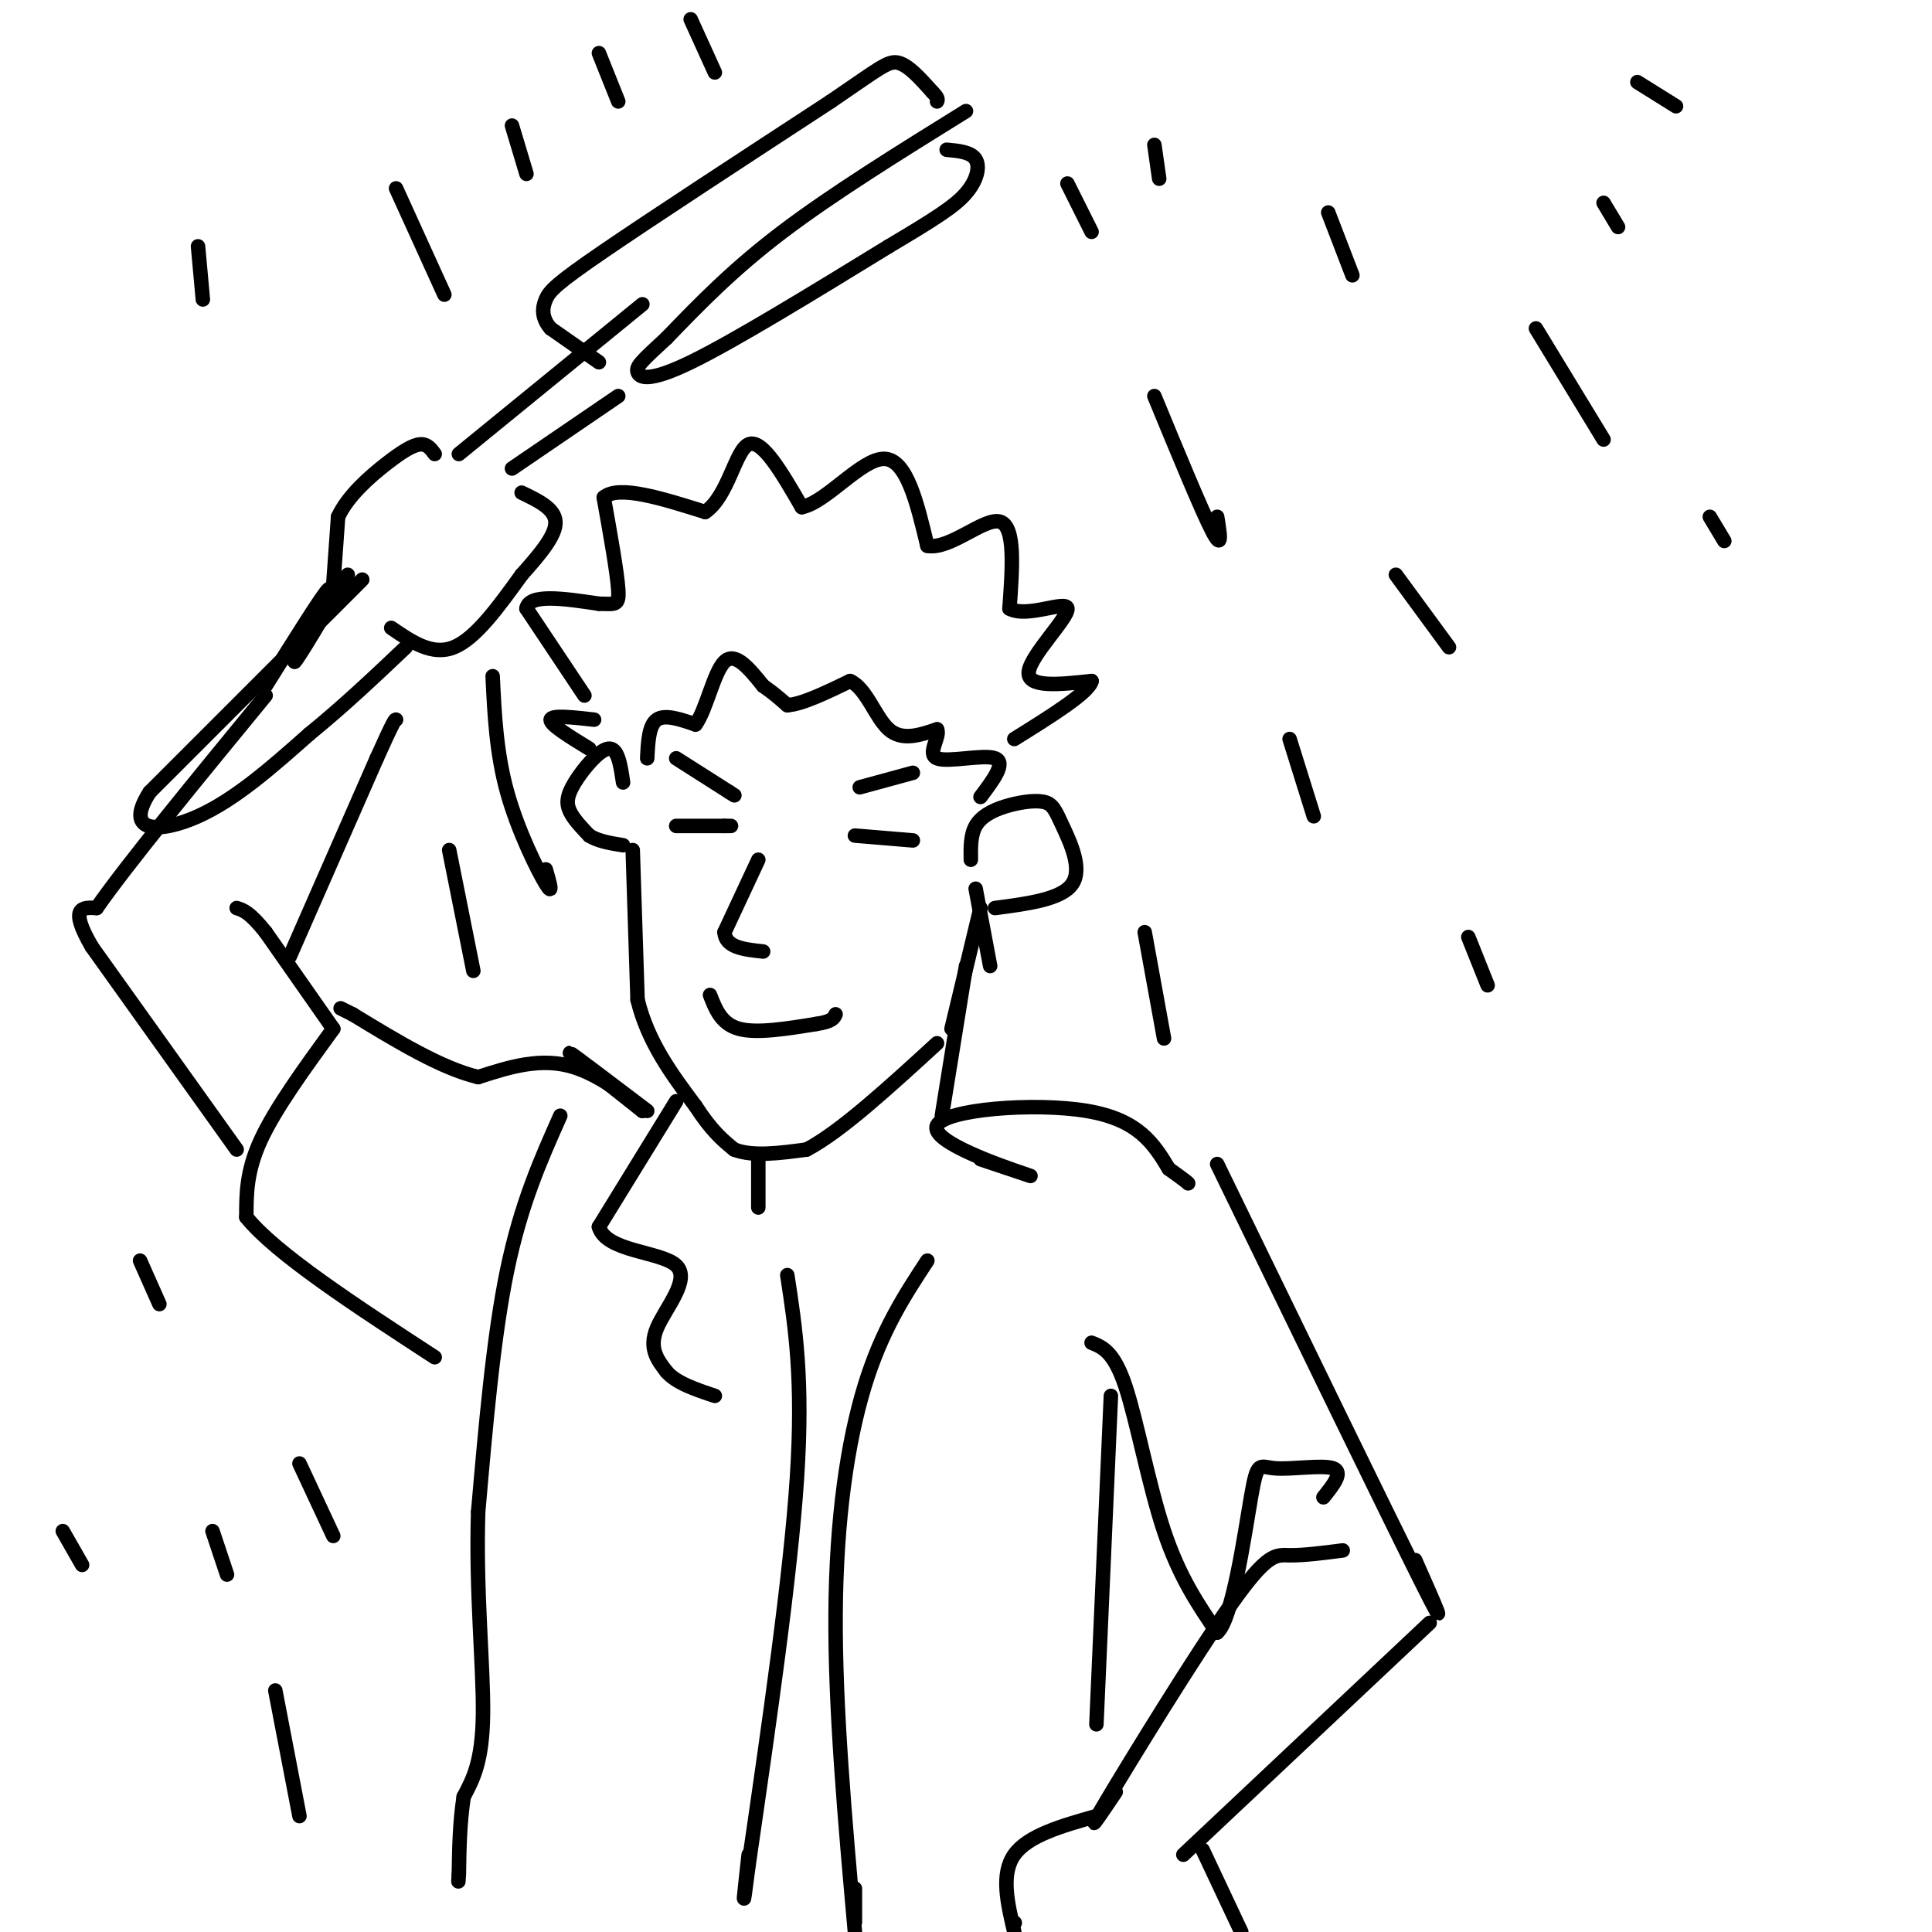 <svg viewBox='0 0 400 400' version='1.1' xmlns='http://www.w3.org/2000/svg' xmlns:xlink='http://www.w3.org/1999/xlink'><g fill='none' stroke='rgb(0,0,0)' stroke-width='3' stroke-linecap='round' stroke-linejoin='round'><path d='M121,144c0.000,0.000 -12.000,-18.000 -12,-18'/><path d='M109,126c0.500,-3.167 7.750,-2.083 15,-1'/><path d='M124,125c3.356,0.022 4.244,0.578 4,-3c-0.244,-3.578 -1.622,-11.289 -3,-19'/><path d='M125,103c3.000,-2.667 12.000,0.167 21,3'/><path d='M146,106c4.778,-3.222 6.222,-12.778 9,-14c2.778,-1.222 6.889,5.889 11,13'/><path d='M166,105c5.089,-1.000 12.311,-10.000 17,-10c4.689,0.000 6.844,9.000 9,18'/><path d='M192,113c4.644,0.889 11.756,-5.889 15,-5c3.244,0.889 2.622,9.444 2,18'/><path d='M209,126c3.655,2.036 11.792,-1.875 12,0c0.208,1.875 -7.512,9.536 -8,13c-0.488,3.464 6.256,2.732 13,2'/><path d='M226,141c-0.500,2.333 -8.250,7.167 -16,12'/><path d='M123,149c-4.417,-0.500 -8.833,-1.000 -9,0c-0.167,1.000 3.917,3.500 8,6'/><path d='M129,162c-0.530,-3.601 -1.060,-7.202 -3,-7c-1.940,0.202 -5.292,4.208 -7,7c-1.708,2.792 -1.774,4.369 -1,6c0.774,1.631 2.387,3.315 4,5'/><path d='M122,173c1.833,1.167 4.417,1.583 7,2'/><path d='M134,157c0.167,-3.417 0.333,-6.833 2,-8c1.667,-1.167 4.833,-0.083 8,1'/><path d='M144,150c2.222,-2.956 3.778,-10.844 6,-13c2.222,-2.156 5.111,1.422 8,5'/><path d='M158,142c2.167,1.500 3.583,2.750 5,4'/><path d='M163,146c3.000,-0.167 8.000,-2.583 13,-5'/><path d='M176,141c3.356,1.444 5.244,7.556 8,10c2.756,2.444 6.378,1.222 10,0'/><path d='M194,151c0.798,1.452 -2.208,5.083 0,6c2.208,0.917 9.631,-0.881 12,0c2.369,0.881 -0.315,4.440 -3,8'/><path d='M140,171c0.000,0.000 10.000,0.000 10,0'/><path d='M150,171c1.833,0.000 1.417,0.000 1,0'/><path d='M177,173c0.000,0.000 12.000,1.000 12,1'/><path d='M140,157c0.000,0.000 11.000,7.000 11,7'/><path d='M151,164c1.833,1.167 0.917,0.583 0,0'/><path d='M178,163c0.000,0.000 11.000,-3.000 11,-3'/><path d='M157,178c0.000,0.000 -7.000,15.000 -7,15'/><path d='M150,193c0.167,3.167 4.083,3.583 8,4'/><path d='M147,206c1.167,3.000 2.333,6.000 6,7c3.667,1.000 9.833,0.000 16,-1'/><path d='M169,212c3.333,-0.500 3.667,-1.250 4,-2'/><path d='M131,176c0.000,0.000 1.000,31.000 1,31'/><path d='M132,207c2.167,8.833 7.083,15.417 12,22'/><path d='M144,229c3.333,5.167 5.667,7.083 8,9'/><path d='M152,238c3.833,1.500 9.417,0.750 15,0'/><path d='M167,238c7.000,-3.667 17.000,-12.833 27,-22'/><path d='M197,213c0.000,0.000 6.000,-25.000 6,-25'/><path d='M202,184c0.000,0.000 3.000,16.000 3,16'/><path d='M200,200c0.000,0.000 -5.000,31.000 -5,31'/><path d='M157,239c0.000,0.000 0.000,11.000 0,11'/><path d='M140,228c0.000,0.000 -16.000,26.000 -16,26'/><path d='M124,254c1.405,5.167 12.917,5.083 16,8c3.083,2.917 -2.262,8.833 -4,13c-1.738,4.167 0.131,6.583 2,9'/><path d='M138,284c2.000,2.333 6.000,3.667 10,5'/><path d='M134,230c-7.917,-6.000 -15.833,-12.000 -16,-12c-0.167,0.000 7.417,6.000 15,12'/><path d='M133,230c0.111,-0.222 -7.111,-6.778 -14,-9c-6.889,-2.222 -13.444,-0.111 -20,2'/><path d='M99,223c-7.667,-1.833 -16.833,-7.417 -26,-13'/><path d='M73,210c-4.333,-2.167 -2.167,-1.083 0,0'/><path d='M69,213c-6.000,8.250 -12.000,16.500 -15,23c-3.000,6.500 -3.000,11.250 -3,16'/><path d='M51,252c6.000,7.500 22.500,18.250 39,29'/><path d='M116,231c-4.083,9.167 -8.167,18.333 -11,32c-2.833,13.667 -4.417,31.833 -6,50'/><path d='M99,313c-0.533,16.356 1.133,32.244 1,42c-0.133,9.756 -2.067,13.378 -4,17'/><path d='M96,372c-0.833,5.500 -0.917,10.750 -1,16'/><path d='M95,388c-0.167,2.667 -0.083,1.333 0,0'/><path d='M163,264c1.667,10.833 3.333,21.667 2,42c-1.333,20.333 -5.667,50.167 -10,80'/><path d='M155,386c-1.667,13.000 -0.833,5.500 0,-2'/><path d='M49,238c0.000,0.000 -30.000,-42.000 -30,-42'/><path d='M19,196c-4.833,-8.333 -1.917,-8.167 1,-8'/><path d='M20,188c6.000,-8.667 20.500,-26.333 35,-44'/><path d='M69,213c0.000,0.000 -14.000,-20.000 -14,-20'/><path d='M55,193c-3.333,-4.167 -4.667,-4.583 -6,-5'/><path d='M60,198c0.000,0.000 18.000,-41.000 18,-41'/><path d='M78,157c3.667,-8.167 3.833,-8.083 4,-8'/><path d='M55,142c6.000,-9.583 12.000,-19.167 13,-20c1.000,-0.833 -3.000,7.083 -7,15'/><path d='M61,137c0.667,-0.500 5.833,-9.250 11,-18'/><path d='M69,121c0.000,0.000 1.000,-14.000 1,-14'/><path d='M70,107c2.036,-4.393 6.625,-8.375 10,-11c3.375,-2.625 5.536,-3.893 7,-4c1.464,-0.107 2.232,0.946 3,2'/><path d='M81,130c4.250,2.917 8.500,5.833 13,4c4.500,-1.833 9.250,-8.417 14,-15'/><path d='M108,119c4.044,-4.511 7.156,-8.289 7,-11c-0.156,-2.711 -3.578,-4.356 -7,-6'/><path d='M75,120c0.000,0.000 -44.000,44.000 -44,44'/><path d='M31,164c-5.644,8.711 2.244,8.489 10,5c7.756,-3.489 15.378,-10.244 23,-17'/><path d='M64,152c7.167,-5.833 13.583,-11.917 20,-18'/><path d='M95,94c0.000,0.000 38.000,-31.000 38,-31'/><path d='M106,97c0.000,0.000 22.000,-15.000 22,-15'/><path d='M124,75c0.000,0.000 -10.000,-7.000 -10,-7'/><path d='M114,68c-1.929,-2.214 -1.750,-4.250 -1,-6c0.750,-1.750 2.071,-3.214 12,-10c9.929,-6.786 28.464,-18.893 47,-31'/><path d='M172,21c10.111,-6.867 11.889,-8.533 14,-8c2.111,0.533 4.556,3.267 7,6'/><path d='M193,19c1.333,1.333 1.167,1.667 1,2'/><path d='M200,23c-13.833,8.583 -27.667,17.167 -38,25c-10.333,7.833 -17.167,14.917 -24,22'/><path d='M138,70c-5.238,4.821 -6.333,5.875 -6,7c0.333,1.125 2.095,2.321 11,-2c8.905,-4.321 24.952,-14.161 41,-24'/><path d='M184,51c9.774,-5.810 13.708,-8.333 16,-11c2.292,-2.667 2.940,-5.476 2,-7c-0.940,-1.524 -3.470,-1.762 -6,-2'/><path d='M203,240c6.661,2.238 13.321,4.476 9,3c-4.321,-1.476 -19.625,-6.667 -18,-10c1.625,-3.333 20.179,-4.810 31,-3c10.821,1.810 13.911,6.905 17,12'/><path d='M242,242c3.500,2.500 3.750,2.750 4,3'/><path d='M252,241c17.583,36.167 35.167,72.333 42,86c6.833,13.667 2.917,4.833 -1,-4'/><path d='M226,278c2.311,0.933 4.622,1.867 7,9c2.378,7.133 4.822,20.467 8,30c3.178,9.533 7.089,15.267 11,21'/><path d='M252,338c3.182,-2.748 5.636,-20.118 7,-28c1.364,-7.882 1.636,-6.276 5,-6c3.364,0.276 9.818,-0.778 12,0c2.182,0.778 0.091,3.389 -2,6'/><path d='M278,321c-4.077,0.524 -8.155,1.048 -11,1c-2.845,-0.048 -4.458,-0.667 -12,10c-7.542,10.667 -21.012,32.619 -26,41c-4.988,8.381 -1.494,3.190 2,-2'/><path d='M296,336c0.000,0.000 -51.000,48.000 -51,48'/><path d='M192,261c-4.733,7.222 -9.467,14.444 -13,26c-3.533,11.556 -5.867,27.444 -6,47c-0.133,19.556 1.933,42.778 4,66'/><path d='M177,398c0.000,0.000 0.000,-7.000 0,-7'/><path d='M227,376c-7.083,2.000 -14.167,4.000 -17,8c-2.833,4.000 -1.417,10.000 0,16'/><path d='M210,398c0.000,0.000 0.100,0.100 0.1,0.1'/><path d='M249,383c0.000,0.000 8.000,17.000 8,17'/><path d='M230,289c0.000,0.000 -3.000,68.000 -3,68'/><path d='M201,178c-0.035,-2.553 -0.071,-5.106 1,-7c1.071,-1.894 3.248,-3.129 6,-4c2.752,-0.871 6.078,-1.378 8,-1c1.922,0.378 2.441,1.640 4,5c1.559,3.360 4.160,8.817 2,12c-2.160,3.183 -9.080,4.091 -16,5'/><path d='M106,26c0.000,0.000 3.000,10.000 3,10'/><path d='M124,11c0.000,0.000 4.000,10.000 4,10'/><path d='M143,4c0.000,0.000 5.000,11.000 5,11'/><path d='M82,39c0.000,0.000 10.000,22.000 10,22'/><path d='M102,140c0.378,7.956 0.756,15.911 3,24c2.244,8.089 6.356,16.311 8,19c1.644,2.689 0.822,-0.156 0,-3'/><path d='M93,176c0.000,0.000 5.000,25.000 5,25'/><path d='M41,51c0.000,0.000 1.000,11.000 1,11'/><path d='M221,38c0.000,0.000 5.000,10.000 5,10'/><path d='M239,30c0.000,0.000 1.000,7.000 1,7'/><path d='M239,82c4.917,11.917 9.833,23.833 12,28c2.167,4.167 1.583,0.583 1,-3'/><path d='M275,44c0.000,0.000 5.000,13.000 5,13'/><path d='M289,119c0.000,0.000 11.000,15.000 11,15'/><path d='M267,153c0.000,0.000 5.000,16.000 5,16'/><path d='M237,193c0.000,0.000 4.000,22.000 4,22'/><path d='M304,194c0.000,0.000 4.000,10.000 4,10'/><path d='M318,68c0.000,0.000 14.000,23.000 14,23'/><path d='M332,42c0.000,0.000 3.000,5.000 3,5'/><path d='M339,17c0.000,0.000 8.000,5.000 8,5'/><path d='M354,107c0.000,0.000 3.000,5.000 3,5'/><path d='M29,261c0.000,0.000 4.000,9.000 4,9'/><path d='M44,317c0.000,0.000 3.000,9.000 3,9'/><path d='M62,303c0.000,0.000 7.000,15.000 7,15'/><path d='M57,350c0.000,0.000 5.000,26.000 5,26'/><path d='M13,317c0.000,0.000 4.000,7.000 4,7'/></g>
</svg>
